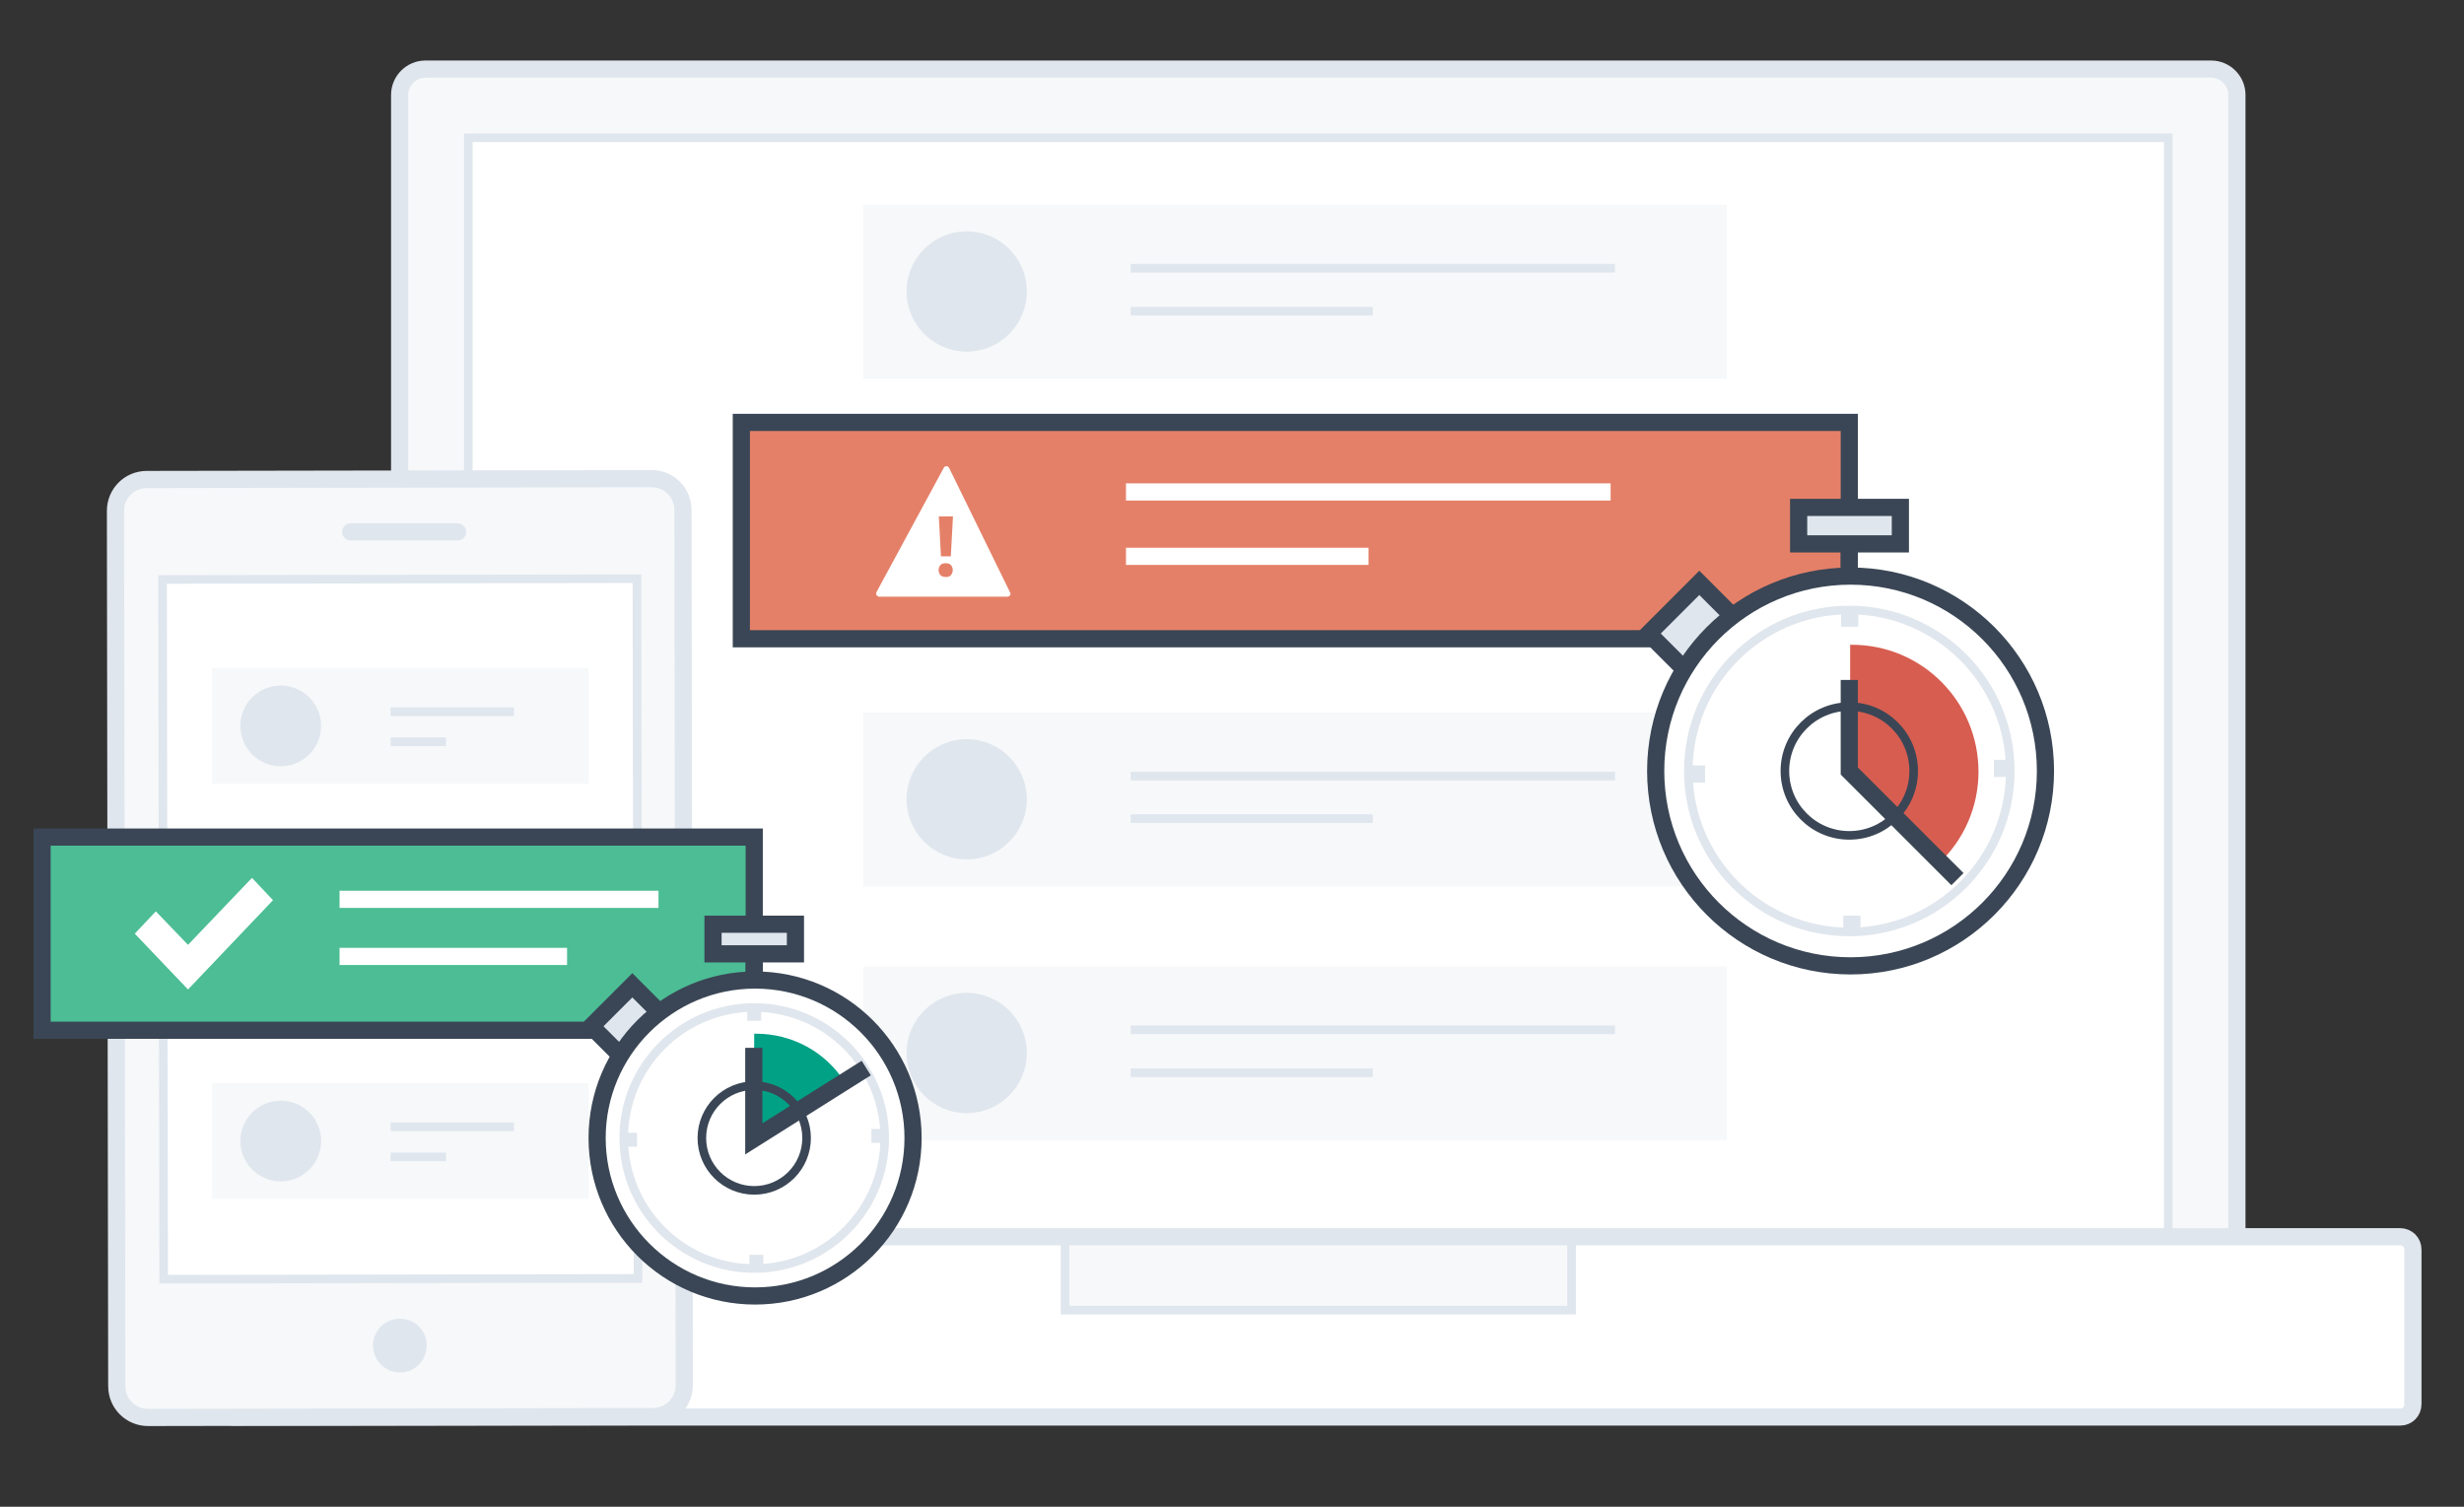 <?xml version="1.0" encoding="utf-8"?>
<!-- Generator: Adobe Illustrator 21.0.2, SVG Export Plug-In . SVG Version: 6.00 Build 0)  -->
<svg version="1.1" id="Layer_1" xmlns="http://www.w3.org/2000/svg" xmlns:xlink="http://www.w3.org/1999/xlink" x="0px" y="0px"
	 viewBox="0 0 574 351" style="enable-background:new 0 0 574 351;" xml:space="preserve">
<rect x="0" y="0" width="574" height="351" fill="#333333" stroke="none"/>
<style type="text/css">
	.st0{fill:#F6F8FA;}
	.st1{fill:#E0E6ED;}
	.st2{fill:#FFFFFF;stroke:#E0E6ED;stroke-width:2;stroke-miterlimit:10;}
	.st3{fill:#FFFFFF;stroke:#E0E6ED;stroke-width:4;stroke-miterlimit:10;}
	.st4{fill:none;stroke:#E0E6ED;stroke-width:2;stroke-miterlimit:10;}
	.st5{fill:#E58068;stroke:#3A4655;stroke-width:4;stroke-miterlimit:10;}
	.st6{fill:none;stroke:#FFFFFF;stroke-width:4;stroke-miterlimit:10;}
	.st7{fill:#FFFFFF;}
	.st8{fill:none;stroke:#3A4655;stroke-width:4;stroke-miterlimit:10;}
	.st9{fill:#E0E6ED;stroke:#3A4655;stroke-width:4;stroke-miterlimit:10;}
	.st10{fill:#FFFFFF;stroke:#3A4655;stroke-width:4;stroke-miterlimit:10;}
	.st11{fill:none;stroke:#E0E6ED;stroke-width:4;stroke-miterlimit:10;}
	.st12{fill:#D75D50;}
	.st13{fill:none;stroke:#3A4655;stroke-width:2;stroke-miterlimit:10;}
	.st14{fill:#F6F8FA;stroke:#E0E6ED;stroke-width:4;stroke-miterlimit:10;}
	.st15{fill:none;stroke:#E0E6ED;stroke-width:4;stroke-linecap:round;stroke-miterlimit:10;}
	.st16{fill:#4CBD95;stroke:#3A4655;stroke-width:4;stroke-miterlimit:10;}
	.st17{fill:none;stroke:#E0E6ED;stroke-width:3.24;stroke-miterlimit:10;}
	.st18{fill:#00A185;}
</style>
<title>homepage_assets</title>
<path class="st0" d="M99.1,16.1h416c3.3,0,6,2.7,6,6v299c0,3.3-2.7,6-6,6h-416c-3.3,0-6-2.7-6-6v-299C93.1,18.8,95.8,16.1,99.1,16.1
	z"/>
<path class="st1" d="M515.1,18.1c2.2,0,4,1.8,4,4v299c0,2.2-1.8,4-4,4h-416c-2.2,0-4-1.8-4-4v-299c0-2.2,1.8-4,4-4L515.1,18.1
	 M515.1,14.1h-416c-4.4,0-8,3.6-8,8v299c0,4.4,3.6,8,8,8h416c4.4,0,8-3.6,8-8v-299C523.1,17.7,519.5,14.1,515.1,14.1z"/>
<rect id="_Rectangle_" x="109.1" y="32.1" class="st2" width="396" height="279"/>
<path class="st3" d="M54.4,288.1h504.7c1.7,0,3,1.3,3,3v36c0,1.7-1.3,3-3,3H54.4c-1.7,0-3-1.3-3-3v-36
	C51.4,289.5,52.8,288.1,54.4,288.1z"/>
<rect x="248.1" y="289.1" class="st0" width="118" height="16.1"/>
<path class="st1" d="M365.1,290.1v14.1h-116v-14.1H365.1 M367.1,288.1h-120v18.1h120V288.1z"/>
<rect x="201.1" y="166" class="st0" width="201.2" height="40.5"/>
<line class="st4" x1="263.4" y1="180.8" x2="376.2" y2="180.8"/>
<line class="st4" x1="263.4" y1="190.7" x2="319.8" y2="190.7"/>
<circle class="st1" cx="225.2" cy="186.2" r="14"/>
<rect x="201.1" y="225.1" class="st0" width="201.2" height="40.5"/>
<line class="st4" x1="263.4" y1="239.9" x2="376.2" y2="239.9"/>
<line class="st4" x1="263.4" y1="249.9" x2="319.8" y2="249.9"/>
<circle class="st1" cx="225.2" cy="245.3" r="14"/>
<rect x="201.1" y="47.7" class="st0" width="201.2" height="40.5"/>
<line class="st4" x1="263.4" y1="62.5" x2="376.2" y2="62.5"/>
<line class="st4" x1="263.4" y1="72.5" x2="319.8" y2="72.5"/>
<circle class="st1" cx="225.2" cy="67.9" r="14"/>
<rect x="172.7" y="98.4" class="st5" width="258.1" height="50.4"/>
<line class="st6" x1="262.3" y1="114.6" x2="375.2" y2="114.6"/>
<line class="st6" x1="262.3" y1="129.6" x2="318.8" y2="129.6"/>
<path class="st7" d="M219.9,108.9l-15.7,29c-0.2,0.4-0.1,0.8,0.3,1c0.1,0.1,0.2,0.1,0.4,0.1h29.8c0.4,0,0.7-0.3,0.7-0.7
	c0-0.1,0-0.2-0.1-0.3l-14.2-29c-0.2-0.4-0.6-0.5-1-0.3C220.1,108.6,220,108.8,219.9,108.9z M222,120.3l-0.5,9.3h-2.3l-0.5-9.3H222z
	 M221.5,134c-0.3,0.3-0.8,0.5-1.2,0.4c-0.4,0-0.9-0.1-1.2-0.4c-0.6-0.7-0.6-1.7,0-2.4c0.3-0.3,0.8-0.4,1.2-0.4
	c0.4,0,0.9,0.1,1.2,0.4C222.1,132.3,222.1,133.3,221.5,134L221.5,134z"/>
<line class="st8" x1="430.8" y1="126.8" x2="430.8" y2="139.5"/>
<rect x="390.3" y="138.1" transform="matrix(0.707 -0.707 0.707 0.707 10.476 325.888)" class="st9" width="16.7" height="24.4"/>
<circle class="st10" cx="431.1" cy="179.6" r="45.4"/>
<line class="st11" x1="430.9" y1="141.4" x2="430.9" y2="146"/>
<line class="st11" x1="392.5" y1="180.3" x2="397.2" y2="180.3"/>
<line class="st11" x1="431.4" y1="217.9" x2="431.4" y2="213.3"/>
<line class="st11" x1="469.1" y1="179" x2="464.5" y2="179"/>
<path class="st12" d="M460.9,179.8c0,8-3.3,15.7-9.1,21.2L431,180.2v-30h0.4C447.7,150.2,460.9,163.4,460.9,179.8
	C460.9,179.7,460.9,179.7,460.9,179.8z"/>
<polyline class="st8" points="456,204.8 430.8,179.6 430.8,158.4 "/>
<rect x="419" y="118.2" class="st9" width="23.7" height="8.5"/>
<circle class="st13" cx="430.8" cy="179.6" r="15"/>
<circle class="st4" cx="430.8" cy="179.6" r="37.5"/>
<path class="st14" d="M26.9,119c0-4,3.2-7.3,7.3-7.3c0,0,0,0,0,0l117.6-0.2c4,0,7.3,3.2,7.3,7.3l0,0l0.3,203.9c0,4-3.2,7.3-7.3,7.3
	l0,0l-117.6,0.2c-4,0-7.3-3.2-7.3-7.3c0,0,0,0,0,0L26.9,119z"/>
<rect x="38" y="134.9" transform="matrix(1 -1.570794e-03 1.570794e-03 1 -0.34 0.147)" class="st2" width="110.5" height="163"/>
<path class="st1" d="M93.2,319.7c3.5,0,6.2-2.8,6.2-6.3s-2.8-6.2-6.3-6.2c-3.4,0-6.2,2.8-6.2,6.2C86.9,316.9,89.7,319.7,93.2,319.7"
	/>
<line class="st15" x1="81.7" y1="123.9" x2="106.6" y2="123.9"/>
<rect x="49.4" y="155.6" class="st0" width="87.7" height="27"/>
<line class="st4" x1="91" y1="165.8" x2="119.7" y2="165.8"/>
<line class="st4" x1="91" y1="172.8" x2="103.9" y2="172.8"/>
<circle class="st1" cx="65.4" cy="169.1" r="9.4"/>
<rect x="49.4" y="252.3" class="st0" width="87.7" height="27"/>
<line class="st4" x1="91" y1="262.5" x2="119.7" y2="262.5"/>
<line class="st4" x1="91" y1="269.5" x2="103.9" y2="269.5"/>
<circle class="st1" cx="65.4" cy="265.8" r="9.4"/>
<rect x="9.8" y="195" class="st16" width="165.9" height="45"/>
<line class="st6" x1="79.1" y1="209.5" x2="153.4" y2="209.5"/>
<line class="st6" x1="79.1" y1="222.8" x2="132.1" y2="222.8"/>
<polygon class="st7" points="63.6,209.7 43.8,230.5 43.8,230.5 43.8,230.5 31.4,217.5 36.3,212.3 43.8,220.1 58.7,204.5 "/>
<line class="st8" x1="175.7" y1="222.2" x2="175.7" y2="232.5"/>
<rect x="142.8" y="231.4" transform="matrix(0.707 -0.707 0.707 0.707 -126.799 176.433)" class="st9" width="13.5" height="19.7"/>
<circle class="st10" cx="175.9" cy="265.1" r="36.8"/>
<line class="st17" x1="175.7" y1="234" x2="175.7" y2="237.8"/>
<line class="st17" x1="144.6" y1="265.5" x2="148.4" y2="265.5"/>
<line class="st17" x1="176.2" y1="296.1" x2="176.2" y2="292.3"/>
<line class="st17" x1="206.7" y1="264.6" x2="203" y2="264.6"/>
<rect x="166.1" y="215.3" class="st9" width="19.2" height="6.9"/>
<circle class="st4" cx="175.7" cy="265.1" r="30.4"/>
<path class="st18" d="M175.6,265.3l0.1-24.5h0.4c8.4,0,16.2,4.2,20.7,11.3L175.6,265.3z"/>
<polyline class="st8" points="201.8,248.8 175.6,265.3 175.6,244.1 "/>
<circle class="st13" cx="175.7" cy="265.1" r="12.2"/>
</svg>
